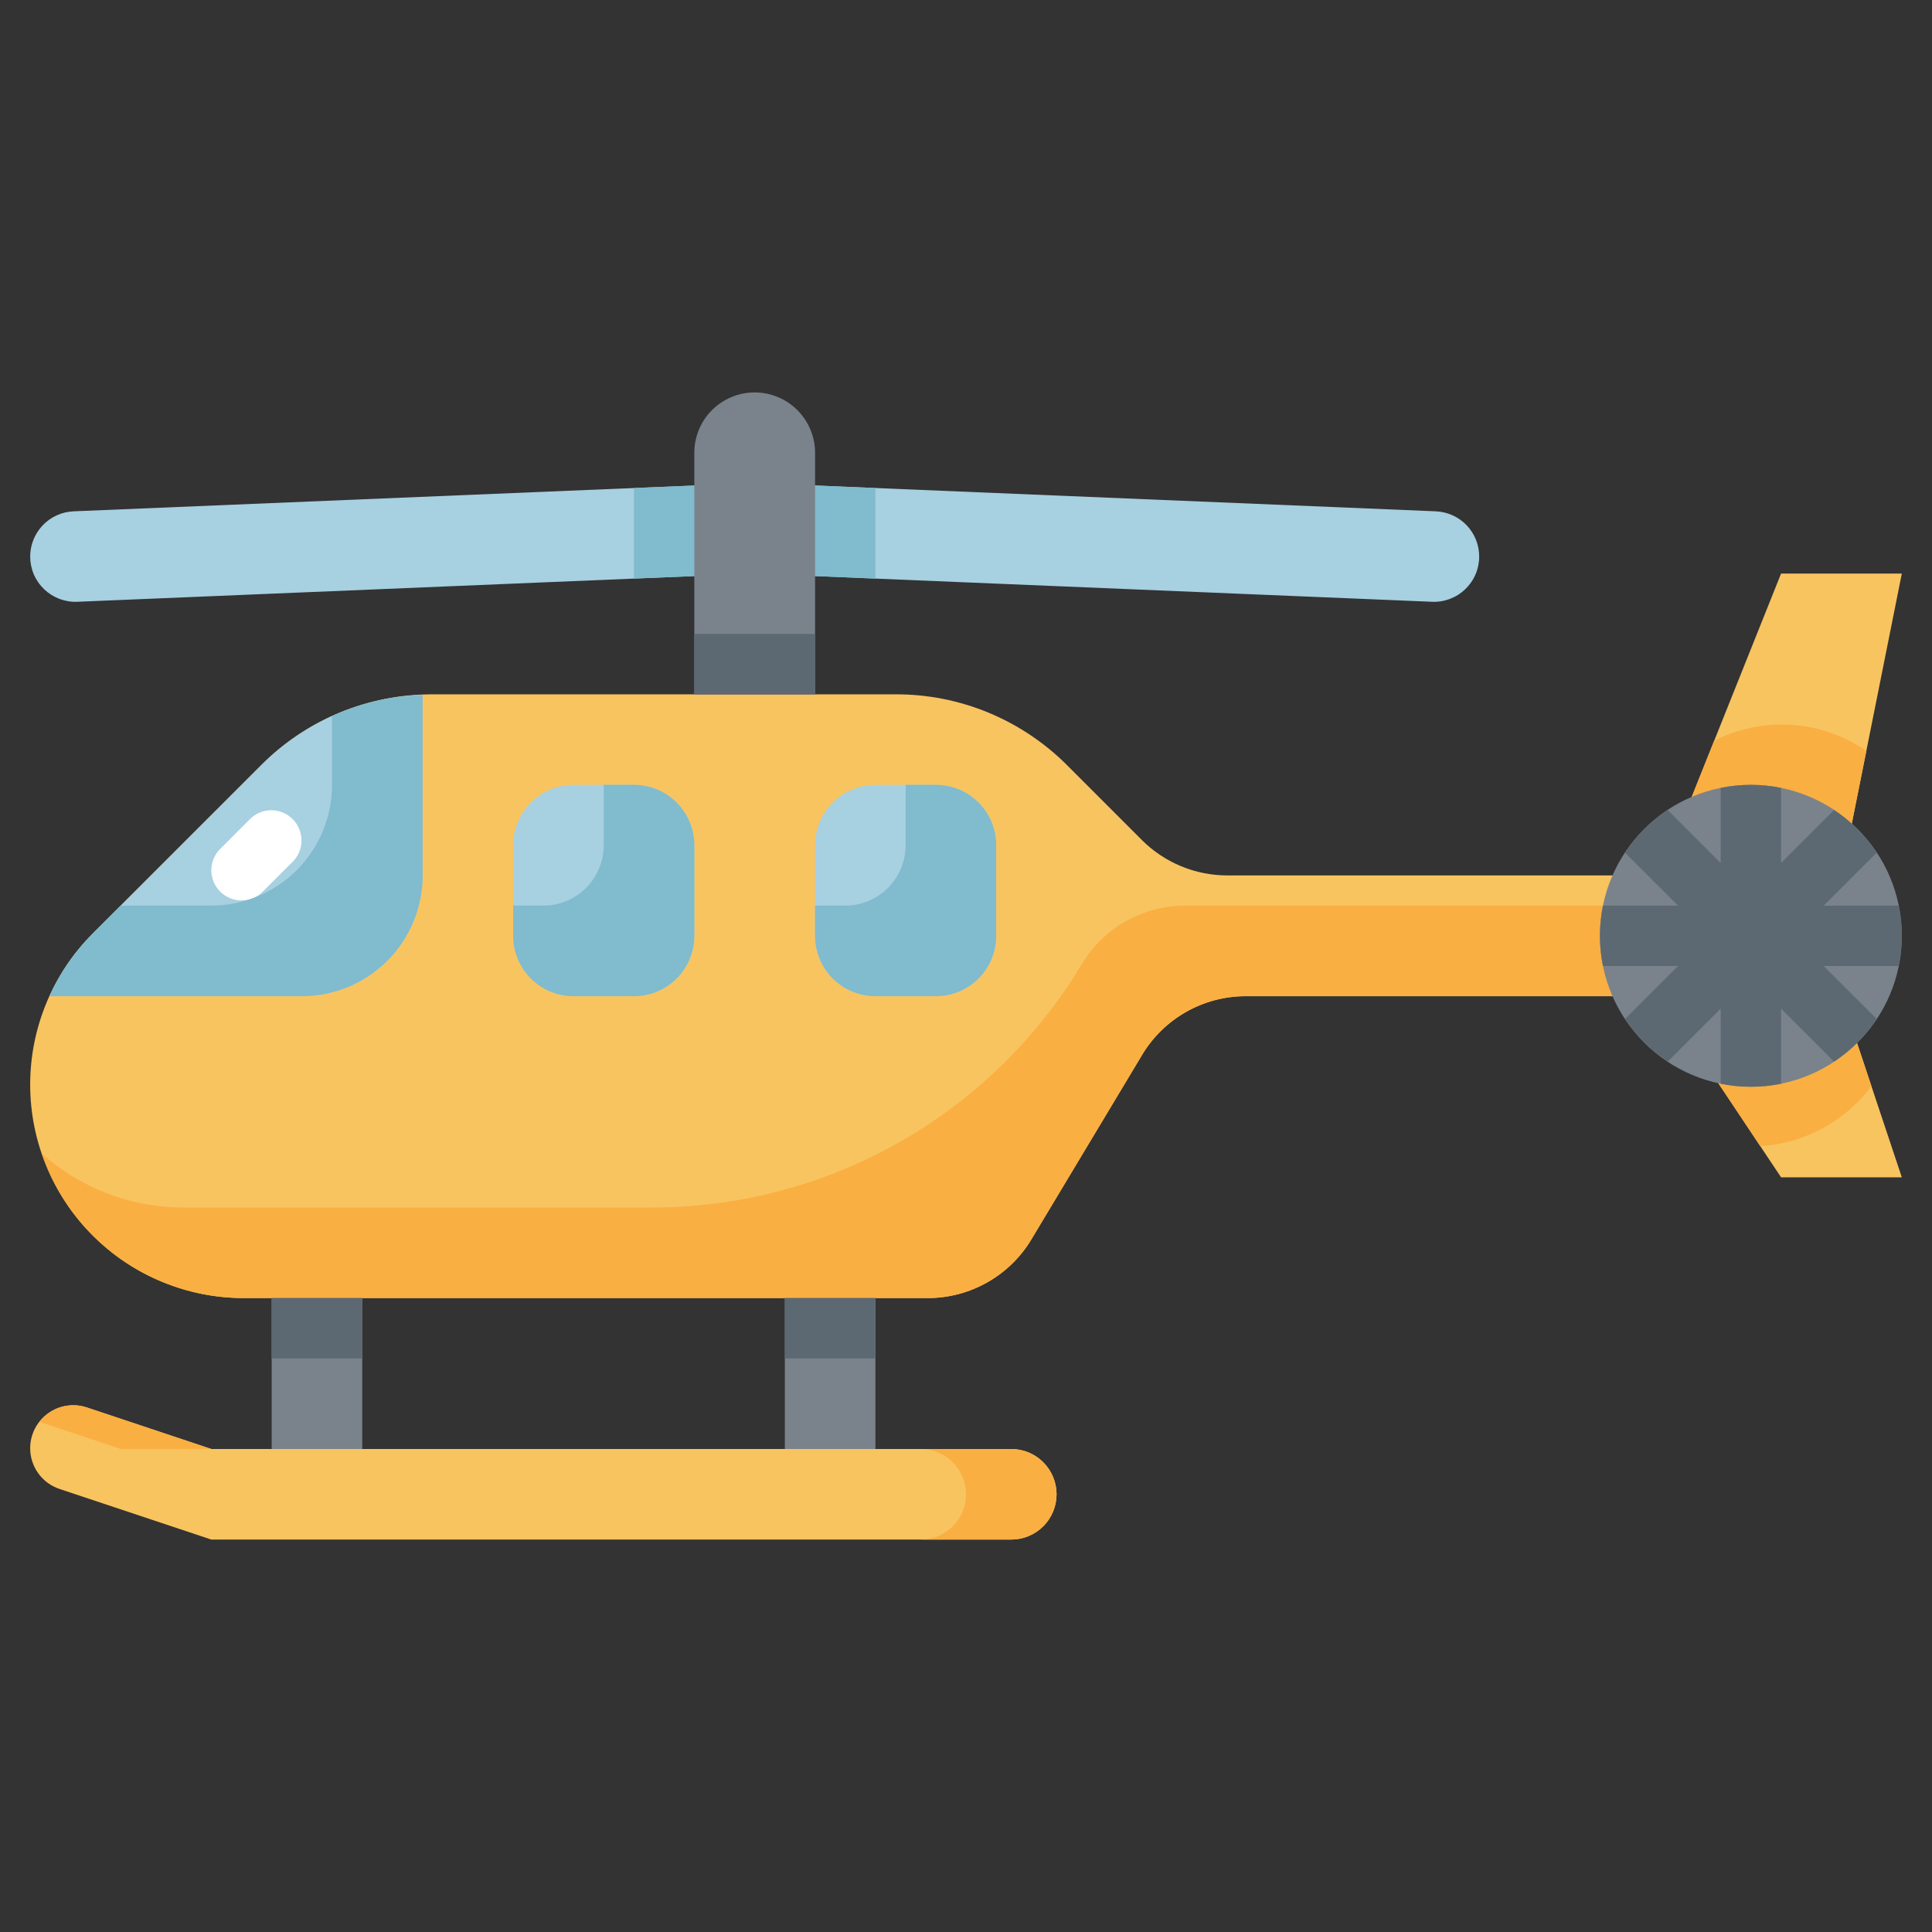
<svg width="50" height="50" viewBox="0 0 50 50" fill="none" xmlns="http://www.w3.org/2000/svg">
    <rect x="0" y="0" width="50" height="50" fill="#333333" stroke="none"/>
    <g id="Frame">
        <g id="Group">
            <g id="Layer 31">
                <path id="Vector" d="M29.553 21.741L27.612 19.799C27.031 19.219 26.342 18.759 25.584 18.444C24.826 18.13 24.013 17.969 23.192 17.969H11.183C10.362 17.969 9.549 18.13 8.791 18.444C8.033 18.759 7.344 19.219 6.763 19.799L2.399 24.163C1.363 25.199 0.781 26.604 0.781 28.07C0.781 28.795 0.924 29.513 1.202 30.184C1.479 30.854 1.886 31.463 2.399 31.976C2.912 32.489 3.521 32.896 4.191 33.173C4.862 33.451 5.58 33.594 6.305 33.594H24.012C24.551 33.594 25.082 33.454 25.551 33.188C26.021 32.922 26.414 32.539 26.691 32.077L29.559 27.298C29.836 26.836 30.229 26.453 30.699 26.187C31.168 25.921 31.699 25.781 32.238 25.781H46.094V22.656H31.763C31.353 22.656 30.946 22.575 30.567 22.418C30.188 22.261 29.843 22.031 29.553 21.741Z" fill="#F8C460"/>
                <path id="Vector_2" d="M4.743 31.25H16.875C19.114 31.25 21.315 30.67 23.264 29.567C25.212 28.463 26.842 26.875 27.994 24.955C28.272 24.492 28.665 24.108 29.135 23.843C29.605 23.577 30.136 23.437 30.676 23.438H44.531V22.656H46.094V25.781H32.238C31.699 25.781 31.168 25.921 30.699 26.187C30.229 26.453 29.836 26.836 29.559 27.298L26.691 32.077C26.414 32.539 26.021 32.922 25.551 33.188C25.082 33.454 24.551 33.594 24.012 33.594H6.305C5.154 33.593 4.031 33.232 3.094 32.562C2.158 31.891 1.454 30.945 1.082 29.855C2.089 30.754 3.393 31.25 4.743 31.25Z" fill="#FAAF42"/>
                <path id="Vector_3" d="M47.656 22.656H42.969L46.094 14.844H49.219L47.656 22.656Z" fill="#F8C460"/>
                <path id="Vector_4" d="M44.362 19.171C44.981 18.855 45.674 18.712 46.368 18.759C47.061 18.805 47.729 19.039 48.3 19.436L47.656 22.656H42.969L44.362 19.171Z" fill="#FAAF42"/>
                <path id="Vector_5" d="M47.656 25.781H42.969L46.094 30.469H49.219L47.656 25.781Z" fill="#F8C460"/>
                <path id="Vector_6" d="M48.432 28.109C48.094 28.562 47.662 28.936 47.166 29.204C46.669 29.472 46.12 29.629 45.556 29.663L42.969 25.781H47.656L48.432 28.109Z" fill="#FAAF42"/>
                <g id="Group_2">
                    <path id="Vector_7" d="M45.312 28.125C43.155 28.125 41.406 26.376 41.406 24.219C41.406 22.061 43.155 20.312 45.312 20.312C47.47 20.312 49.219 22.061 49.219 24.219C49.219 26.376 47.47 28.125 45.312 28.125Z" fill="#7A838B"/>
                    <path id="Vector_8" d="M7.031 37.5H9.375V33.594H7.031V37.5ZM20.312 37.5H22.656V33.594H20.312V37.5Z" fill="#7A838B"/>
                </g>
                <path id="Vector_9" d="M7.031 35.156H9.375V33.594H7.031V35.156ZM20.312 35.156H22.656V33.594H20.312V35.156Z" fill="#5D6972"/>
                <path id="Vector_10" d="M19.531 14.844L2.001 15.574C1.843 15.581 1.686 15.555 1.538 15.499C1.391 15.443 1.256 15.358 1.142 15.249C1.028 15.14 0.937 15.009 0.875 14.864C0.813 14.719 0.781 14.562 0.781 14.405C0.781 14.102 0.898 13.812 1.107 13.593C1.316 13.375 1.601 13.246 1.903 13.233L19.531 12.5V14.844ZM19.531 14.844L37.062 15.574C37.219 15.581 37.377 15.555 37.524 15.499C37.672 15.443 37.807 15.358 37.92 15.249C38.034 15.14 38.125 15.009 38.187 14.864C38.249 14.719 38.281 14.562 38.281 14.405C38.282 14.102 38.165 13.812 37.956 13.593C37.747 13.375 37.461 13.246 37.159 13.233L19.531 12.5V14.844Z" fill="#A7D0E1"/>
                <path id="Vector_11" d="M22.656 14.974L19.531 14.844V12.5L22.656 12.63V14.974ZM16.406 14.974L19.531 14.844V12.5L16.406 12.63V14.974Z" fill="#80BBCE"/>
                <path id="Vector_12" d="M5.469 37.5L2.245 36.425C2.077 36.369 1.899 36.354 1.725 36.381C1.551 36.407 1.386 36.475 1.243 36.578C1.1 36.681 0.984 36.816 0.903 36.973C0.823 37.13 0.781 37.303 0.781 37.48C0.781 37.713 0.854 37.941 0.991 38.13C1.127 38.319 1.32 38.461 1.541 38.534L5.469 39.844H26.172C26.483 39.844 26.781 39.72 27 39.501C27.22 39.281 27.344 38.983 27.344 38.672C27.344 38.361 27.22 38.063 27 37.843C26.781 37.623 26.483 37.5 26.172 37.5H5.469Z" fill="#F8C460"/>
                <path id="Vector_13" d="M1.02 36.797C1.161 36.616 1.354 36.482 1.573 36.415C1.792 36.349 2.027 36.351 2.245 36.423L5.469 37.5H3.125L1.02 36.797ZM25 38.672C25 38.361 24.877 38.063 24.657 37.843C24.437 37.623 24.139 37.5 23.828 37.5H26.172C26.483 37.5 26.781 37.623 27 37.843C27.22 38.063 27.344 38.361 27.344 38.672C27.344 38.983 27.22 39.281 27 39.501C26.781 39.72 26.483 39.844 26.172 39.844H23.828C24.139 39.844 24.437 39.72 24.657 39.501C24.877 39.281 25 38.983 25 38.672Z" fill="#FAAF42"/>
                <path id="Vector_14" d="M10.938 17.984V22.656C10.938 23.485 10.608 24.28 10.022 24.866C9.436 25.452 8.641 25.781 7.812 25.781H1.281C1.552 25.178 1.93 24.63 2.398 24.164L6.766 19.797C7.874 18.682 9.366 18.033 10.938 17.984Z" fill="#A7D0E1"/>
                <path id="Vector_15" d="M6.25 23.303C6.457 23.303 6.656 23.221 6.802 23.074L7.584 22.293C7.726 22.146 7.805 21.948 7.803 21.744C7.801 21.539 7.719 21.343 7.574 21.198C7.429 21.053 7.233 20.971 7.028 20.969C6.824 20.967 6.626 21.046 6.479 21.188L5.698 21.97C5.588 22.079 5.514 22.218 5.484 22.369C5.454 22.521 5.469 22.678 5.528 22.821C5.588 22.964 5.688 23.086 5.816 23.171C5.945 23.257 6.096 23.303 6.25 23.303Z" fill="white"/>
                <path id="Vector_16" d="M3.125 23.437H5.469C6.298 23.437 7.092 23.108 7.678 22.522C8.265 21.936 8.594 21.141 8.594 20.312V18.533C9.331 18.196 10.128 18.011 10.938 17.986V22.656C10.938 23.485 10.608 24.28 10.022 24.866C9.436 25.452 8.641 25.781 7.812 25.781H1.281C1.552 25.178 1.93 24.63 2.398 24.164L3.125 23.437Z" fill="#80BBCE"/>
                <path id="Vector_17" d="M17.969 17.969H21.094V11.719C21.094 11.304 20.929 10.907 20.636 10.614C20.343 10.321 19.946 10.156 19.531 10.156C19.117 10.156 18.719 10.321 18.426 10.614C18.133 10.907 17.969 11.304 17.969 11.719V17.969Z" fill="#7A838B"/>
                <path id="Vector_18" d="M17.969 17.969H21.094V16.406H17.969V17.969Z" fill="#5D6972"/>
                <path id="Vector_19" d="M22.656 20.312H24.219C25.082 20.312 25.781 21.012 25.781 21.875V24.219C25.781 25.082 25.082 25.781 24.219 25.781H22.656C21.793 25.781 21.094 25.082 21.094 24.219V21.875C21.094 21.012 21.793 20.312 22.656 20.312Z" fill="#A7D0E1"/>
                <path id="Vector_20" d="M21.875 23.438C22.289 23.438 22.687 23.273 22.98 22.98C23.273 22.687 23.438 22.289 23.438 21.875V20.312H24.219C24.633 20.312 25.031 20.477 25.324 20.77C25.617 21.063 25.781 21.461 25.781 21.875V24.219C25.781 24.633 25.617 25.031 25.324 25.324C25.031 25.617 24.633 25.781 24.219 25.781H22.656C22.242 25.781 21.844 25.617 21.551 25.324C21.258 25.031 21.094 24.633 21.094 24.219V23.438H21.875Z" fill="#80BBCE"/>
                <path id="Vector_21" d="M14.844 20.312H16.406C17.269 20.312 17.969 21.012 17.969 21.875V24.219C17.969 25.082 17.269 25.781 16.406 25.781H14.844C13.981 25.781 13.281 25.082 13.281 24.219V21.875C13.281 21.012 13.981 20.312 14.844 20.312Z" fill="#A7D0E1"/>
                <path id="Vector_22" d="M14.062 23.438C14.477 23.438 14.874 23.273 15.167 22.98C15.46 22.687 15.625 22.289 15.625 21.875V20.312H16.406C16.821 20.312 17.218 20.477 17.511 20.77C17.804 21.063 17.969 21.461 17.969 21.875V24.219C17.969 24.633 17.804 25.031 17.511 25.324C17.218 25.617 16.821 25.781 16.406 25.781H14.844C14.429 25.781 14.032 25.617 13.739 25.324C13.446 25.031 13.281 24.633 13.281 24.219V23.438H14.062Z" fill="#80BBCE"/>
                <path id="Vector_23" d="M41.406 24.219C41.406 23.956 41.432 23.695 41.484 23.438H43.427L42.056 22.067C42.346 21.629 42.722 21.253 43.16 20.963L44.531 22.333V20.391C45.047 20.285 45.578 20.285 46.094 20.391V22.332L47.465 20.963C47.903 21.253 48.279 21.629 48.569 22.067L47.198 23.438H49.141C49.246 23.953 49.246 24.485 49.141 25H47.198L48.569 26.37C48.279 26.809 47.903 27.185 47.465 27.475L46.094 26.105V28.047C45.578 28.152 45.047 28.152 44.531 28.047V26.105L43.16 27.475C42.722 27.185 42.346 26.809 42.056 26.37L43.427 25H41.484C41.432 24.743 41.406 24.481 41.406 24.219Z" fill="#5D6972"/>
            </g>
        </g>
    </g>
</svg>
